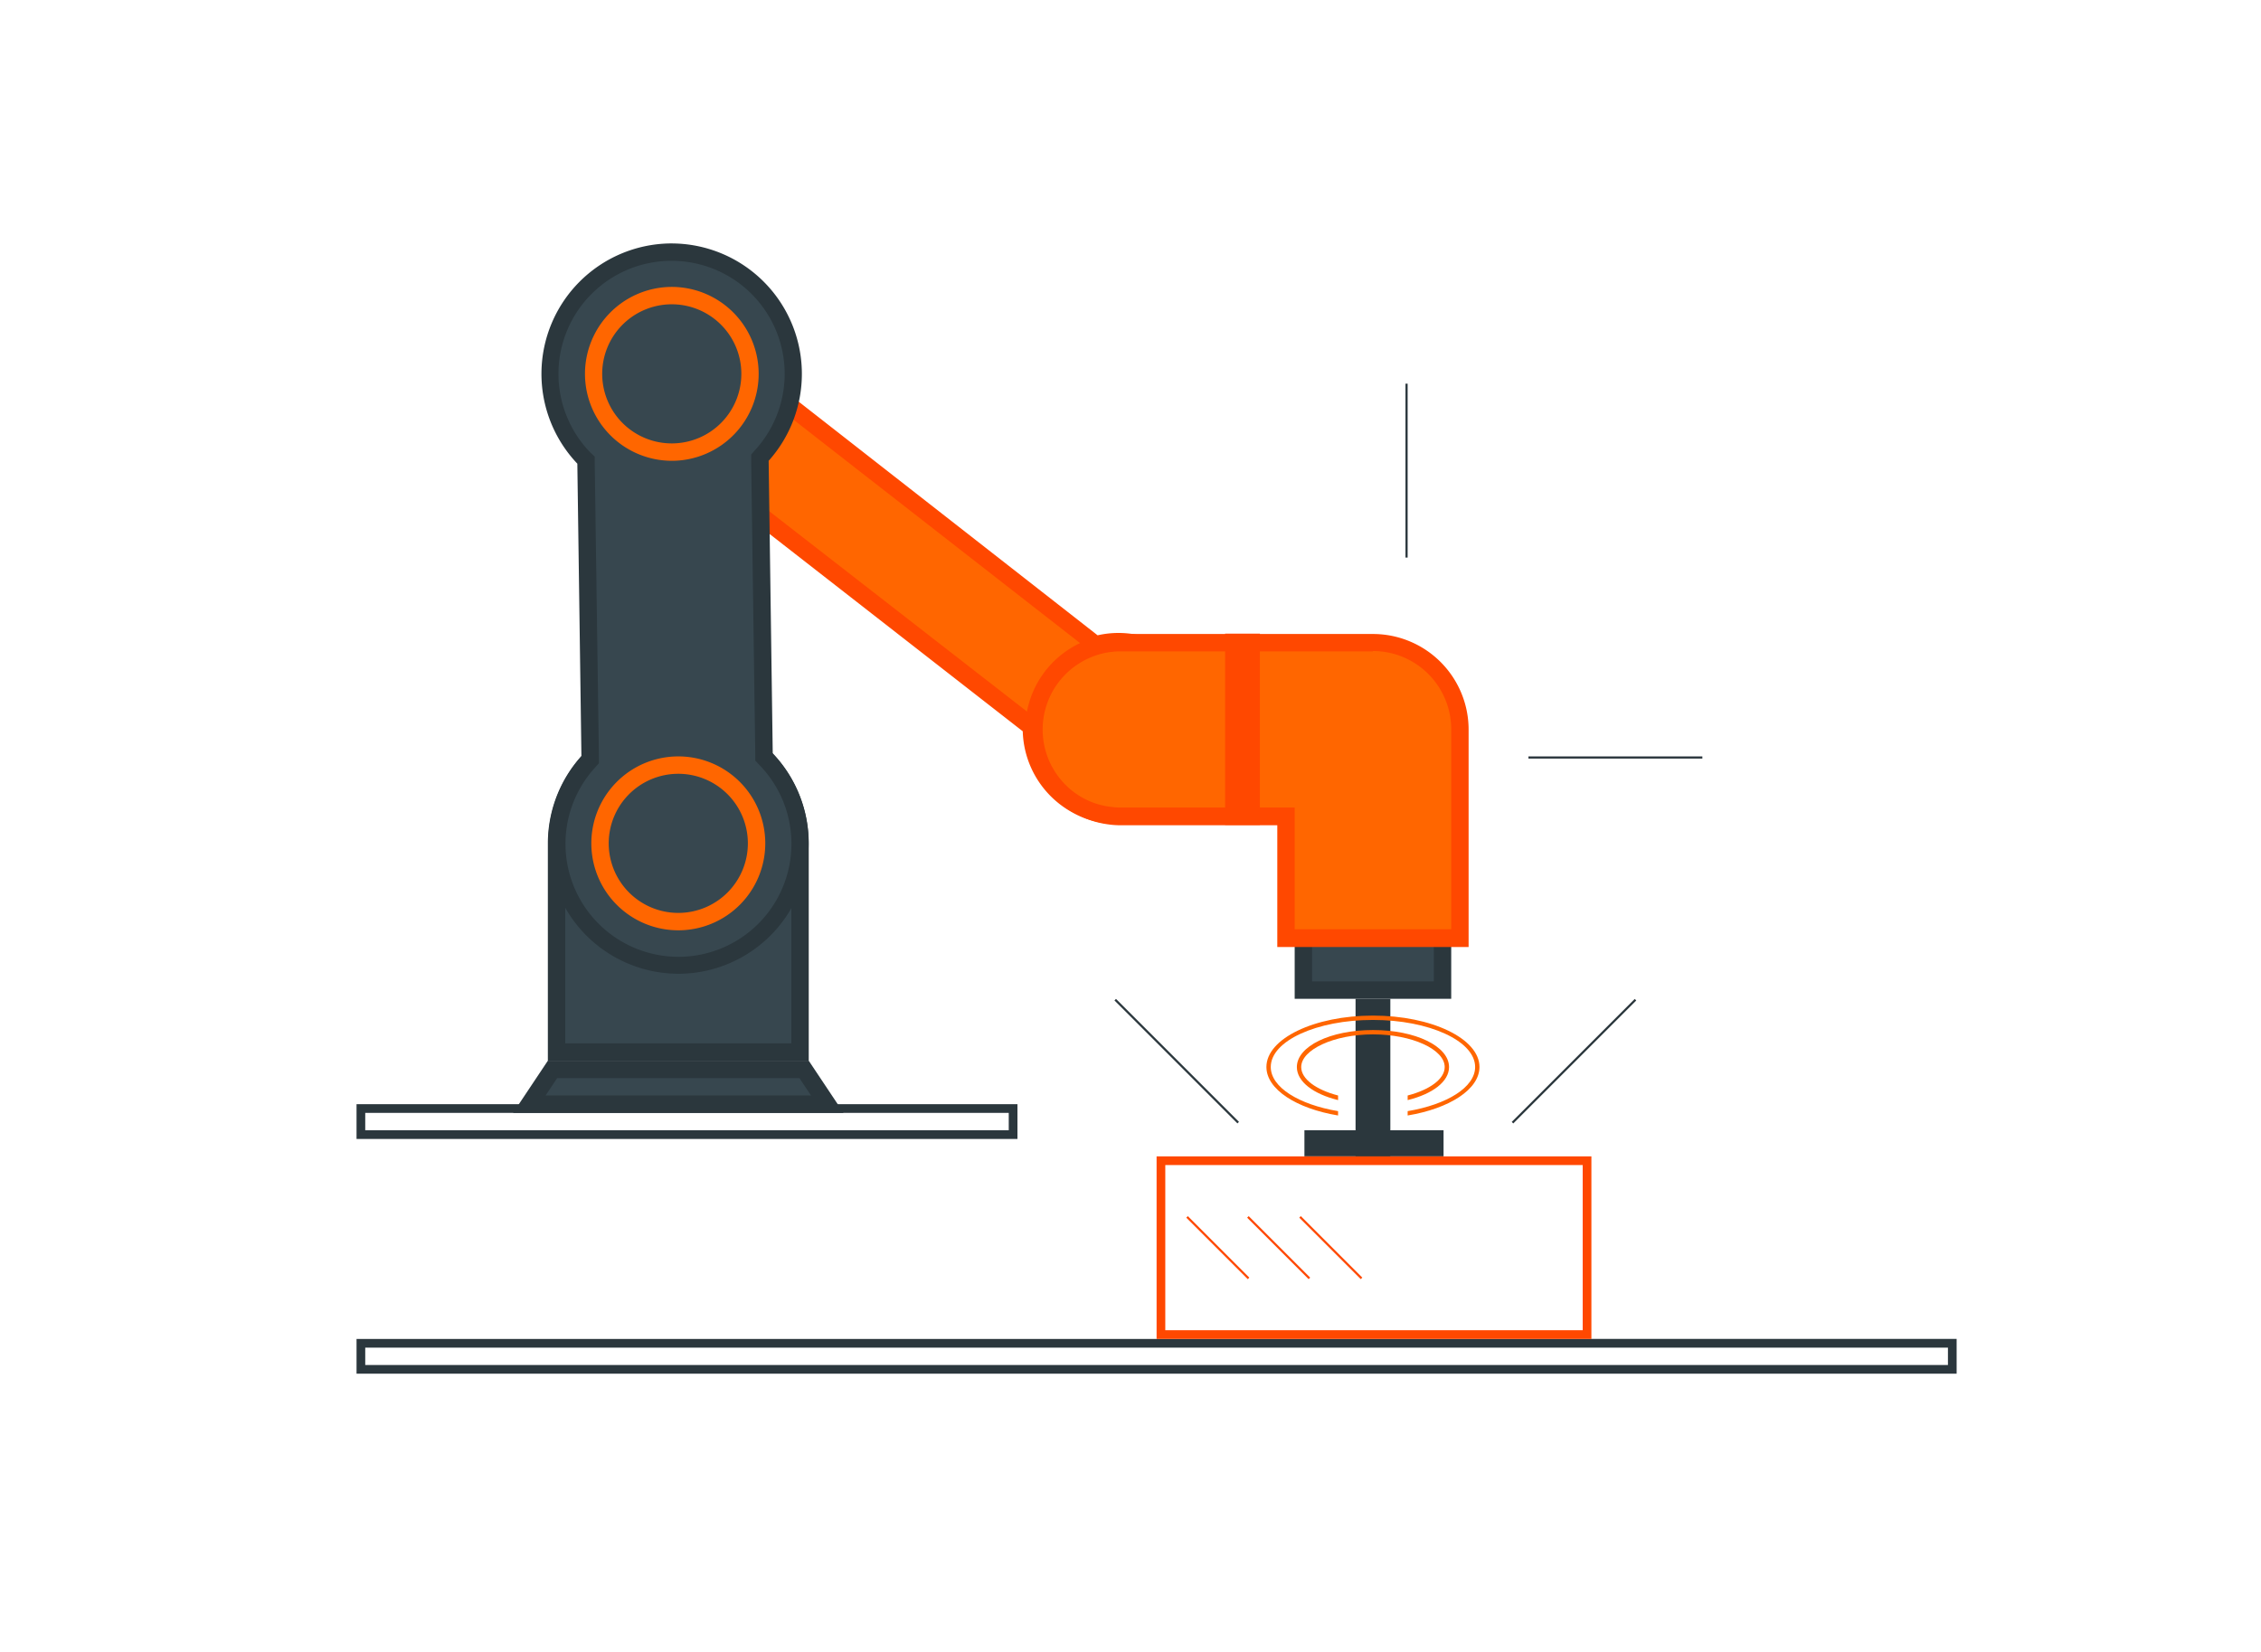 <svg id="Layer_1" data-name="Layer 1" xmlns="http://www.w3.org/2000/svg" viewBox="0 0 260 190"><defs><style>.cls-1{fill:#f60;}.cls-2{fill:#ff4800;}.cls-3{fill:#37474f;}.cls-4{fill:#2b373d;}</style></defs><title>robot-hanwha-hcr-aspiration</title><path class="cls-1" d="M128.64,93.75a10,10,0,0,1-10-9.72v-.47L80,53.45l-.46.1a10,10,0,0,1-2.18.24,9.84,9.84,0,0,1-6.14-2.12,10,10,0,0,1,6.15-17.88,10,10,0,0,1,10,9.72V44L126,74.09l.46-.1a10,10,0,1,1,2.16,19.76Z"/><path class="cls-2" d="M77.39,34.79a9,9,0,0,1,9,8.75l0,.94.74.58L125,74.59l.74.58.92-.2a9.35,9.35,0,0,1,2-.22,9,9,0,1,1-9,9.25l0-.94-.74-.58L81,53l-.74-.58-.92.2a8.6,8.6,0,0,1-2,.22,9,9,0,0,1,0-18h0m0-2a11,11,0,0,0,0,22,11.29,11.29,0,0,0,2.39-.26l37.88,29.53a11,11,0,1,0,11-11.31,10.75,10.75,0,0,0-2.39.27L88.38,43.49a11,11,0,0,0-11-10.7Z"/><path class="cls-3" d="M64,121V97A14,14,0,0,1,78,83a14.21,14.21,0,0,1,3.73.5A14.07,14.07,0,0,1,92,97v24Z"/><path class="cls-4" d="M78,84a13.14,13.14,0,0,1,3.47.47A13,13,0,0,1,91,97v23H65V97A13,13,0,0,1,78,84m0-2A15,15,0,0,0,63,97v25H93V97A15,15,0,0,0,82,82.54,15.09,15.09,0,0,0,78,82Z"/><polygon class="cls-3" points="60.87 127 63.53 123 92.47 123 95.13 127 60.87 127"/><path class="cls-4" d="M91.93,124l1.33,2H62.74l1.33-2H91.93M93,122H63l-4,6H97l-4-6Z"/><path class="cls-3" d="M78,111A14,14,0,0,1,67.6,87.65l.26-.29-.48-34.43-.27-.29A14,14,0,0,1,77.05,29h.2A14,14,0,0,1,87.64,52.36l-.26.29.48,34.43.27.28A14,14,0,0,1,78.2,111Z"/><path class="cls-4" d="M77.25,30A13,13,0,0,1,86.9,51.69l-.52.58v.78l.47,33.65v.78l.54.57a13,13,0,0,1-9.23,22H78a13,13,0,0,1-9.65-21.68l.52-.58V87L68.39,53.3v-.78L67.84,52A13,13,0,0,1,77.06,30h.19m0-2H77A15,15,0,0,0,66.39,53.33L66.86,87A15,15,0,0,0,78,112h.21A15,15,0,0,0,88.86,86.67L88.39,53A15,15,0,0,0,77.25,28Z"/><path class="cls-1" d="M77.89,89A8,8,0,1,1,70,97.11,8,8,0,0,1,77.89,89m0-2h0A10,10,0,0,0,68,97.14h0A10,10,0,0,0,78.14,107h0A10,10,0,0,0,88,96.86h0A10,10,0,0,0,77.86,87Z"/><path class="cls-1" d="M77.13,35a8,8,0,1,1-7.88,8.11A8,8,0,0,1,77.13,35m0-2h0a10,10,0,0,0-9.86,10.13h0A10,10,0,0,0,77.39,53h0a10,10,0,0,0,9.85-10.13h0A10,10,0,0,0,77.11,33Z"/><rect class="cls-3" x="149.88" y="107.88" width="16" height="6"/><path class="cls-4" d="M164.88,108.88v4h-14v-4h14m2-2h-18v8h18v-8Z"/><rect class="cls-4" x="155.88" y="114.88" width="4" height="18.12"/><rect class="cls-4" x="150" y="130" width="16" height="3"/><path class="cls-1" d="M147.88,107.88v-14h-19a8.93,8.93,0,0,1-1.34-.1,10,10,0,0,1-8.66-9.9,10,10,0,0,1,8.63-9.9,8.4,8.4,0,0,1,1.37-.1h29a10,10,0,0,1,10,10v24Z"/><path class="cls-2" d="M157.88,74.88a9,9,0,0,1,9,9v23h-18v-14h-20a6.83,6.83,0,0,1-1.18-.09h-.06a8.78,8.78,0,0,1-5.13-2.54A9,9,0,0,1,127.64,75h.06a6.91,6.91,0,0,1,1.18-.08h29m0-2h-29a10.4,10.4,0,0,0-1.5.1,11,11,0,0,0,0,21.79,10.38,10.38,0,0,0,1.5.11h18v14h22v-25a11,11,0,0,0-11-11Z"/><rect class="cls-2" x="140.88" y="72.88" width="4" height="22"/><path class="cls-1" d="M153.87,127.8c-4.51-.76-7.74-2.74-7.74-5.08,0-3,5.27-5.41,11.75-5.41s11.75,2.43,11.75,5.41c0,2.34-3.24,4.32-7.76,5.08v.5c4.8-.8,8.26-3,8.26-5.58,0-3.26-5.5-5.91-12.25-5.91s-12.25,2.65-12.25,5.91c0,2.58,3.45,4.78,8.24,5.58Z"/><path class="cls-1" d="M153.87,126c-2.51-.65-4.24-1.89-4.24-3.27,0-2,3.77-3.76,8.25-3.76s8.25,1.72,8.25,3.76c0,1.38-1.74,2.62-4.26,3.27v.53c2.85-.7,4.76-2.12,4.76-3.8,0-2.39-3.85-4.26-8.75-4.26s-8.75,1.87-8.75,4.26c0,1.68,1.9,3.1,4.74,3.8Z"/><path class="cls-4" d="M116,128v2H42v-2h74m1-1H41v4h76v-4Z"/><path class="cls-4" d="M224,155v2H42v-2H224m1-1H41v4H225v-4Z"/><path class="cls-2" d="M182,134v19H134V134h48m1-1H133v21h50V133Z"/><rect class="cls-2" x="139.91" y="138.5" width="0.25" height="10" transform="translate(-60.45 141.05) rotate(-45)"/><rect class="cls-2" x="146.91" y="138.5" width="0.25" height="10" transform="translate(-58.4 146) rotate(-45)"/><rect class="cls-2" x="152.91" y="138.5" width="0.25" height="10" transform="translate(-56.65 150.24) rotate(-45)"/><rect class="cls-4" x="161.63" y="44.12" width="0.25" height="20" transform="translate(323.5 108.25) rotate(-180)"/><rect class="cls-4" x="185.63" y="77.13" width="0.25" height="20" transform="translate(98.63 272.88) rotate(-90)"/><rect class="cls-4" x="180.87" y="112.05" width="0.25" height="20" transform="translate(222.68 336.34) rotate(-135)"/><rect class="cls-4" x="135.19" y="112.05" width="0.25" height="20" transform="translate(-46.67 131.43) rotate(-45)"/></svg>
